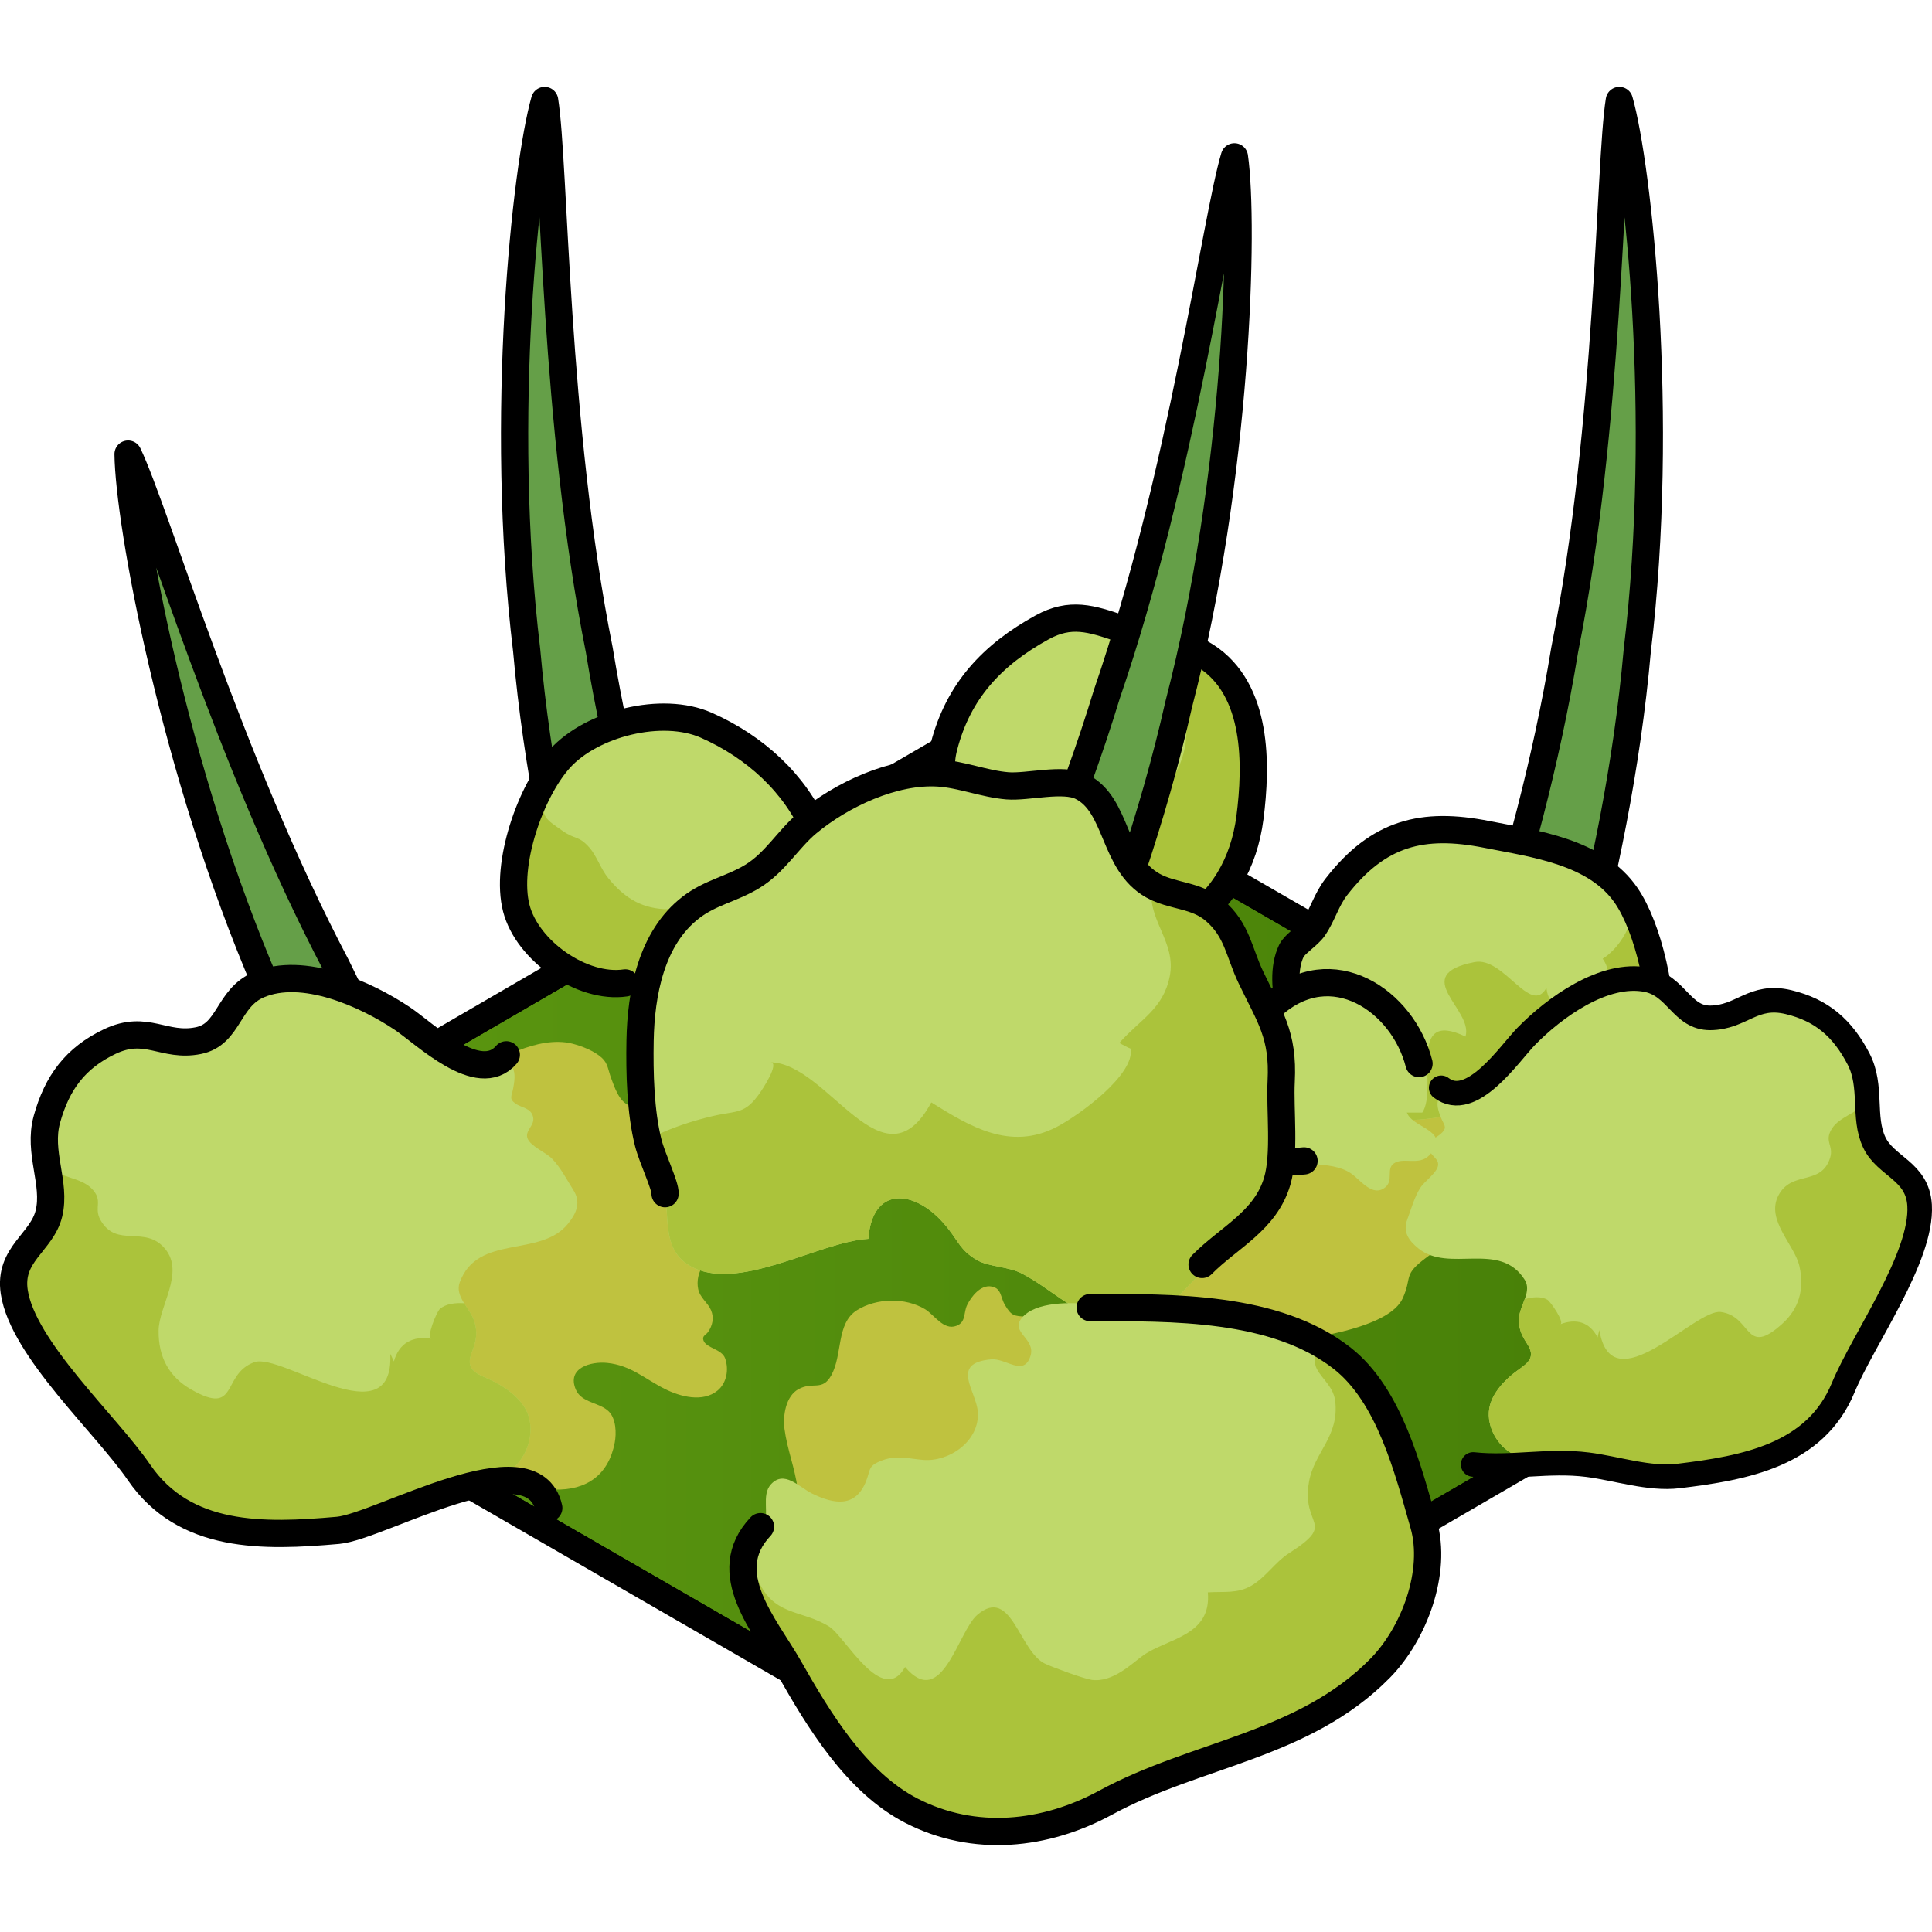 <?xml version="1.0" encoding="utf-8"?>
<!-- Created by: Science Figures, www.sciencefigures.org, Generator: Science Figures Editor -->
<!DOCTYPE svg PUBLIC "-//W3C//DTD SVG 1.1//EN" "http://www.w3.org/Graphics/SVG/1.1/DTD/svg11.dtd">
<svg version="1.1" id="Layer_1" xmlns="http://www.w3.org/2000/svg" xmlns:xlink="http://www.w3.org/1999/xlink" 
	 width="800px" height="800px" viewBox="0 0 106.362 96.796" enable-background="new 0 0 106.362 96.796"
	 xml:space="preserve">
<g>
	<g>
		<path fill="#659F48" d="M79.607,54.417c-0.122,0.026,4.473-10.804,6.532-23.419c2.491-12.473,2.446-26.73,3.009-30.248
			c1.025,3.602,2.539,17.4,0.989,30.27c-1.142,12.956-5.347,24.981-6.328,27.046"/>
		
			<path fill="none" stroke="#000000" stroke-width="1.5" stroke-linecap="round" stroke-linejoin="round" stroke-miterlimit="10" d="
			M79.607,54.417c-0.122,0.026,4.473-10.804,6.532-23.419c2.491-12.473,2.446-26.73,3.009-30.248
			c1.025,3.602,2.539,17.4,0.989,30.27c-1.142,12.956-5.347,24.981-6.328,27.046"/>
	</g>
	<g>
		<path fill="#659F48" d="M39.524,54.417c0.122,0.026-4.473-10.804-6.532-23.419c-2.491-12.473-2.446-26.73-3.009-30.248
			c-1.025,3.602-2.539,17.4-0.989,30.27c1.142,12.956,5.347,24.981,6.328,27.046"/>
		
			<path fill="none" stroke="#000000" stroke-width="1.5" stroke-linecap="round" stroke-linejoin="round" stroke-miterlimit="10" d="
			M39.524,54.417c0.122,0.026-4.473-10.804-6.532-23.419c-2.491-12.473-2.446-26.73-3.009-30.248
			c-1.025,3.602-2.539,17.4-0.989,30.27c1.142,12.956,5.347,24.981,6.328,27.046"/>
	</g>
	<g>
		<path fill="#659F48" d="M31.413,68.978c0.125-0.01-7.352-9.093-12.902-20.606C12.586,37.116,8.588,23.43,7.051,20.217
			c0.038,3.744,2.498,17.406,7.632,29.308c4.768,12.102,12.209,22.441,13.735,24.143"/>
		
			<path fill="none" stroke="#000000" stroke-width="1.5" stroke-linecap="round" stroke-linejoin="round" stroke-miterlimit="10" d="
			M31.413,68.978c0.125-0.01-7.352-9.093-12.902-20.606C12.586,37.116,8.588,23.43,7.051,20.217
			c0.038,3.744,2.498,17.406,7.632,29.308c4.768,12.102,12.209,22.441,13.735,24.143"/>
	</g>
	<g>
		<g>
			<linearGradient id="SVGID_1_" gradientUnits="userSpaceOnUse" x1="4.009" y1="64.36" x2="103.546" y2="64.36">
				<stop  offset="0" style="stop-color:#5F9B12"/>
				<stop  offset="1" style="stop-color:#437B06"/>
			</linearGradient>
			<polyline fill="url(#SVGID_1_)" points="103.546,64.362 53.612,35.533 4.009,64.359 53.944,93.188 103.546,64.362 			"/>
			<path fill="#BFC23F" d="M85.486,53.932c0.946,1.453-0.063,2.199-0.159,3.577c-0.104,1.481,1.31,2.965,0.157,4.37
				c-0.938,1.144-2.831,1.266-4.18,1.367c-1.193,0.09-1.75,0.443-2.749,1.181c-1.36,1.005-0.784,1.057-1.331,2.265
				c-0.708,1.564-4.67,2.166-6.238,2.326c-2.482,0.254-4.308,1.297-6.496-0.253c-2.334-1.652-4.395-5.779-1.81-8.146
				c1.178-1.077,2.996-1.293,4.472-1.804c1.412-0.489,2.093-1.124,3.143-2.161c1.747-1.725,5.391-3.541,7.838-3.941
				C80.662,52.299,83.854,51.424,85.486,53.932z"/>
			<path fill="#BFC23F" d="M52.217,38.488c-1.835,2.058,0.535,4.223,0.17,6.155c-0.257,1.363-1.856,1.634-1.667,3.335
				c0.253,2.272,3.28,2.562,4.96,3.542c1.647,0.96,1.391,1.76,1.902,3.45c0.743,2.459,4.362,5.344,6.493,3.121
				c1.884-1.965,1.241-2.452,1.161-4.619c-0.07-1.923,1.535-2.244,2.098-3.83c0.912-2.566-1.995-3.81-2.426-6.11
				c-0.37-1.974,0.313-3.846-1.195-5.543c-1.847-2.078-6.574-2.596-8.333-0.167"/>
			<path fill="#BFC23F" d="M26.931,54.22c0.146-0.614,1.084-0.969,1.591-1.169c0.918-0.361,2.012-0.627,2.993-0.377
				c0.529,0.135,1.214,0.405,1.625,0.785c0.332,0.306,0.345,0.684,0.497,1.093c0.189,0.511,0.461,1.356,1.041,1.534
				c0.394,0.121,2.05-0.124,1.547,0.802c-0.222,0.407-1.23,0.751-0.67,1.365c0.46,0.505,1.677-0.022,2.207-0.127
				c1.306-0.256,2.319,0.21,3.048,1.344c0.632,0.982,0.738,2.453,0.071,3.429c-0.578,0.844-1.596,1.186-2.17,1.985
				c-0.258,0.361-0.365,0.854-0.275,1.294c0.102,0.495,0.522,0.737,0.706,1.164c0.182,0.421,0.087,0.849-0.16,1.204
				c-0.119,0.171-0.343,0.21-0.253,0.468c0.15,0.43,1.008,0.465,1.192,0.987c0.218,0.618,0.081,1.362-0.416,1.77
				c-0.812,0.667-2.05,0.342-2.909-0.09c-1.11-0.559-1.859-1.294-3.166-1.431c-0.896-0.093-2.254,0.272-1.723,1.482
				c0.317,0.723,1.308,0.689,1.811,1.193c0.396,0.397,0.426,1.187,0.324,1.718c-0.336,1.766-1.545,2.633-3.325,2.578
				c-1.219-0.037-2.814,0.053-3.879-0.619c-0.921-0.583-1.579-1.622-2.336-2.392c-0.842-0.855-1.827-1.484-2.746-2.245
				c-1.154-0.955-2.058-2.143-3.008-3.289c-0.684-0.826-1.538-1.579-1.619-2.712c-0.185-2.612,1.446-5.906,3.502-7.495"/>
			<path fill="#BFC23F" d="M43.853,80.838c-0.352-0.699-0.026-1.322,0.121-2.016c0.141-0.662,0.021-1.012-0.062-1.645
				c-0.147-1.131-0.577-2.175-0.724-3.293c-0.097-0.736,0.072-1.802,0.765-2.186c0.801-0.443,1.313,0.138,1.813-0.768
				c0.632-1.145,0.262-2.862,1.414-3.584c1.074-0.672,2.655-0.707,3.745-0.055c0.513,0.307,1.016,1.184,1.725,0.918
				c0.543-0.203,0.384-0.71,0.593-1.145c0.225-0.467,0.746-1.13,1.339-1.021c0.569,0.104,0.479,0.575,0.746,1.023
				c0.355,0.596,0.49,0.602,1.177,0.64c0.934,0.052,1.598,0.172,2.461,0.58c1.719,0.813,3.29,1.555,2.602,3.66
				c-0.354,1.085-1.323,2.698-2.481,3.054c-0.823,0.252-1.574-0.142-2.34-0.293c-0.706-0.139-1.932-0.045-2.238,0.752
				c-0.191,0.498,0.197,1.134,0.242,1.622c0.126,1.363-0.459,3.135-1.984,2.355c-0.232,1.173-0.524,1.1-1.408,0.472
				c-0.864-0.615-1.246-0.344-2.252-0.388c0.031,1.92-1.647,2.936-3.423,2.538C44.975,81.902,44.193,81.515,43.853,80.838z"/>
			<g enable-background="new    ">
				<defs>
					<polygon id="SVGID_2_" enable-background="new    " points="4.009,64.359 53.612,35.533 103.546,64.362 53.944,93.188 					"/>
				</defs>
				<clipPath id="SVGID_3_">
					<use xlink:href="#SVGID_2_"  overflow="visible"/>
				</clipPath>
			</g>
			<g>
				<defs>
					<polygon id="SVGID_4_" points="4.009,64.359 53.612,35.533 103.546,64.362 53.944,93.188 					"/>
				</defs>
				<clipPath id="SVGID_5_">
					<use xlink:href="#SVGID_4_"  overflow="visible"/>
				</clipPath>
				
					<polyline clip-path="url(#SVGID_5_)" fill="none" stroke="#000000" stroke-width="1.5" stroke-linecap="round" stroke-linejoin="round" stroke-miterlimit="10" points="
					103.546,64.362 53.612,35.533 4.009,64.359 53.944,93.188 103.546,64.362 				"/>
				
					<use xlink:href="#SVGID_4_"  overflow="visible" fill="none" stroke="#000000" stroke-width="1.5" stroke-linecap="round" stroke-linejoin="round" stroke-miterlimit="10"/>
			</g>
		</g>
	</g>
	<path fill="#BFD96A" d="M89.527,44.519c0.029,0.043,0.059,0.087,0.087,0.131c1.921,3,2.379,7.662,1.491,11.056
		c-0.439,1.678-1.523,3.674-3.388,4.07c-0.892,0.189-2.049-0.097-2.947-0.175c-0.976-0.084-2.156-0.363-1.927-1.619
		c0.185-1.009,1.373-0.947,1.817-1.663c0.648-1.043-0.745-1.765-1.716-1.582c-1.312,0.247-1.836,1.673-3.179,1.897
		c-0.514,0.087-2.011,0.348-2.476,0.188c-0.688-0.236-0.639-1.134-1.262-1.441c-0.756-0.373-1.649,0.402-2.409,0.439
		c-1.712,0.083-1.674-2.002-2.076-3.172c-0.522-1.519-1.191-3.53-0.45-5.085c0.183-0.383,0.934-0.837,1.225-1.258
		c0.494-0.717,0.693-1.547,1.258-2.272c2.309-2.966,4.729-3.58,8.278-2.878C84.503,41.679,87.87,42.101,89.527,44.519z"/>
	<path fill="#ABC33B" d="M88.232,47.998c0.855,1.194-0.225,2.688-1.132,3.53c-0.575-0.944-1.815-0.509-1.964-1.927
		c-0.874,1.564-2.344-1.734-3.955-1.42c-3.658,0.715-0.042,2.609-0.502,4.102c-3.3-1.581-1.482,2.851-2.376,4.183H76.84
		c0.111,0.154,0.247,0.285,0.451,0.355c0.465,0.16,1.962-0.101,2.476-0.188c1.343-0.225,1.867-1.65,3.179-1.897
		c0.971-0.183,2.364,0.539,1.716,1.582c-0.444,0.716-1.633,0.654-1.817,1.663c-0.229,1.256,0.951,1.535,1.927,1.619
		c0.898,0.078,2.056,0.364,2.947,0.175c1.864-0.396,2.948-2.393,3.388-4.07c0.834-3.188,0.463-7.48-1.177-10.478
		C89.834,46.277,89.07,47.484,88.232,47.998z"/>
	<path fill="none" stroke="#000000" stroke-width="1.5" stroke-linecap="round" stroke-linejoin="round" stroke-miterlimit="10" d="
		M72.115,54.258c-0.607-1.75-1.913-4.826-1.021-6.695c0.183-0.383,0.934-0.837,1.225-1.258c0.494-0.717,0.693-1.547,1.258-2.272
		c2.309-2.966,4.729-3.58,8.278-2.878c2.648,0.524,6.016,0.946,7.673,3.364c2.382,3.475,3.696,14.89-2.804,15.42"/>
	<path fill="#BFD96A" d="M70.051,50.565c2.17-1.942,5.108-1.403,6.864,0.791c0.514,0.642,1.55,2.215,1.54,3.041
		c-0.009,0.771-1.406,1.336-0.953,2.175c0.42,0.776,2.419,0.939,1.192,2.24c-0.583,0.617-1.463,0.067-1.985,0.475
		c-0.393,0.307,0.014,0.923-0.447,1.296c-0.706,0.572-1.377-0.43-1.898-0.776c-1.119-0.747-2.97-0.303-4.248-0.905
		c-0.933-0.44-1.418-1.382-1.632-2.35C68.061,54.633,68.527,51.929,70.051,50.565z"/>
	<path fill="none" stroke="#000000" stroke-width="1.5" stroke-linecap="round" stroke-linejoin="round" stroke-miterlimit="10" d="
		M71.791,59.127c-4.484,0.513-4.042-6.502-1.74-8.562c3.26-2.918,7.188-0.264,8.07,3.205"/>
	<path fill="#BFD96A" d="M38.886,35.144c-2.443-1.081-6.31-0.097-8.063,1.838c-1.605,1.771-3.028,5.799-2.399,8.238
		c0.417,1.617,1.829,2.931,3.302,3.619c1.736,0.811,3.625,0.379,5.473,0.603c1.37,0.165,2.944,0.44,3.753-1.003
		c0.728-1.297-0.877-2.22,0.985-2.929c0.706-0.269,0.98-0.203,1.17-0.998c0.134-0.562-0.363-0.667,0.497-1.001
		c0.453-0.176,0.932,0.064,1.31-0.429c0.979-1.28-0.728-3.616-1.513-4.573C42.198,37.042,40.614,35.908,38.886,35.144z"/>
	<path fill="#ABC33B" d="M40.951,48.438c0.312-0.556,0.195-1.043,0.107-1.474c-0.063-0.071-0.13-0.134-0.187-0.219
		c-0.238-0.359-0.46-1.413-0.743-1.643c-0.874-0.708-2.448,0.232-3.566,0.167c-1.357-0.08-2.248-0.694-3.082-1.715
		c-0.406-0.498-0.629-1.219-1.036-1.679c-0.603-0.68-0.763-0.413-1.479-0.92c-0.928-0.656-1.105-0.684-1.118-1.88
		c-0.003-0.246,0.044-0.566,0.12-0.884c-1.2,2.017-2.055,5.039-1.543,7.026c0.417,1.617,1.829,2.931,3.302,3.619
		c1.736,0.811,3.625,0.379,5.473,0.603C38.568,49.606,40.143,49.882,40.951,48.438z"/>
	<path fill="none" stroke="#000000" stroke-width="1.5" stroke-linecap="round" stroke-linejoin="round" stroke-miterlimit="10" d="
		M44.879,40.932c-1.092-2.563-3.294-4.594-5.993-5.788c-2.443-1.081-6.31-0.097-8.063,1.838c-1.605,1.771-3.028,5.799-2.399,8.238
		c0.603,2.336,3.622,4.456,6.002,4.109"/>
	<path fill="#BFD96A" d="M68.813,40.24c-0.222,1.713-0.895,3.424-2.119,4.67c-0.465,0.474-0.999,0.803-1.571,1.127
		c-0.367,0.208-0.66,0.583-1.088,0.28c-0.151-0.106-0.103-0.396-0.286-0.481c-0.59-0.272-1.102,0.101-1.585,0.424
		c-0.594,0.397-0.547,0.59-1.284,0.25c-0.598-0.275-0.938-1.014-1.474-1.273c-1.735-0.842-2.149,2.361-3.564,1.582
		c-0.932-0.513-0.048-1.193-0.097-1.893c-0.086-1.203-1.769-1.736-2.425-2.497c-0.813-0.939-0.191-1.106-0.388-2.237
		c-0.301-1.741-1.501-1.799-0.964-3.876c0.788-3.047,2.64-5.04,5.405-6.561c1.555-0.854,2.7-0.489,4.33,0.071
		c1.445,0.496,3.404,0.682,4.694,1.516C69.255,33.188,69.19,37.317,68.813,40.24z"/>
	<path fill="#ABC33B" d="M66.397,31.342c-1.097-0.709-2.676-0.951-4.014-1.312c1.093,1.12,2.373,2.561,2.774,4.07
		c0.401,1.511,0.064,3.228-0.893,4.325c-0.846,0.971-2.465,1.266-2.458,2.66c-1.515-0.176-0.762,1.343-1.416,2.07
		c-0.769,0.855-1.598,0.262-2.435,0.229c-0.875-0.036-1.837,0.339-2.439,0.911c0.119,0.19,0.21,0.395,0.227,0.63
		c0.049,0.699-0.835,1.38,0.097,1.893c1.415,0.779,1.829-2.424,3.564-1.582c0.536,0.26,0.876,0.998,1.474,1.273
		c0.737,0.34,0.69,0.147,1.284-0.25c0.483-0.323,0.995-0.696,1.585-0.424c0.184,0.085,0.135,0.375,0.286,0.481
		c0.428,0.303,0.721-0.072,1.088-0.28c0.572-0.324,1.106-0.653,1.571-1.127c1.225-1.246,1.897-2.957,2.119-4.67
		C69.19,37.317,69.255,33.188,66.397,31.342z"/>
	<path fill="none" stroke="#000000" stroke-width="1.5" stroke-linecap="round" stroke-linejoin="round" stroke-miterlimit="10" d="
		M55.056,43.522c-0.561-0.346-1.269-0.552-1.736-1.094c-0.813-0.939-0.191-1.106-0.388-2.237c-0.301-1.741-1.501-1.799-0.964-3.876
		c0.788-3.047,2.64-5.04,5.405-6.561c1.555-0.854,2.7-0.489,4.33,0.071c1.445,0.496,3.404,0.682,4.694,1.516
		c2.857,1.847,2.793,5.976,2.415,8.898c-0.316,2.446-1.495,4.623-3.658,5.869"/>
	<path fill="#BFD96A" d="M22.153,51.291c-2.024-1.354-5.471-2.906-7.921-1.858c-1.71,0.732-1.597,2.728-3.313,3.073
		c-1.899,0.383-2.851-0.912-4.872,0.049c-1.889,0.898-2.903,2.254-3.465,4.283c-0.504,1.822,0.514,3.517,0.113,5.18
		c-0.386,1.604-2.227,2.238-1.91,4.326c0.476,3.141,5.048,7.279,6.869,9.934c2.514,3.662,6.834,3.554,10.956,3.188
		c2.273-0.203,4.387-1.807,6.477-2.614c0.521-0.201,1.081-0.424,1.637-0.503c0.558-0.079,0.935,0.131,1.431-0.243
		c0.879-0.663,1.295-2.012,0.902-3.045c-0.338-0.888-1.338-1.564-2.168-1.927c-0.769-0.335-1.265-0.562-0.916-1.467
		c0.238-0.62,0.344-1.087,0.124-1.748c-0.229-0.689-1.072-1.335-0.787-2.106c0.99-2.682,4.424-1.338,5.953-3.218
		c0.494-0.608,0.726-1.195,0.3-1.866c-0.369-0.581-0.694-1.23-1.175-1.727c-0.322-0.334-1.183-0.681-1.346-1.113
		c-0.162-0.434,0.41-0.703,0.308-1.172c-0.112-0.514-0.633-0.505-0.973-0.747c-0.374-0.266-0.2-0.424-0.123-0.844
		c0.058-0.316,0.143-0.825-0.031-1.116c-0.294-0.495-0.888-0.365-1.331-0.294c-0.577,0.095-1.156-0.05-1.68-0.291
		C24.075,52.903,23.184,51.98,22.153,51.291z"/>
	<path fill="#ABC33B" d="M26.725,76.349c0.558-0.079,0.935,0.131,1.431-0.243c0.879-0.663,1.295-2.012,0.902-3.045
		c-0.338-0.888-1.338-1.564-2.168-1.927c-0.769-0.335-1.265-0.562-0.916-1.467c0.238-0.62,0.344-1.087,0.124-1.748
		c-0.107-0.321-0.346-0.634-0.543-0.953c-0.477-0.031-1.001,0.019-1.341,0.315c-0.177,0.154-0.761,1.59-0.47,1.635
		c-1.01-0.157-1.771,0.22-2.059,1.252c-0.063-0.115-0.125-0.282-0.2-0.415c0.222,4.669-5.976-0.073-7.476,0.455
		c-1.84,0.648-0.84,3.03-3.514,1.487c-1.178-0.68-1.78-1.752-1.764-3.227c0.016-1.355,1.443-3.18,0.362-4.494
		c-1.112-1.351-2.665-0.008-3.561-1.591c-0.392-0.691,0.174-1.054-0.478-1.725c-0.604-0.623-1.74-0.598-2.463-1.219
		c0.144,0.876,0.307,1.73,0.103,2.577c-0.386,1.604-2.227,2.238-1.91,4.326c0.476,3.141,5.048,7.279,6.869,9.934
		c2.514,3.662,6.834,3.554,10.956,3.188c2.273-0.203,4.387-1.807,6.477-2.614C25.608,76.65,26.169,76.428,26.725,76.349z"/>
	<g>
		<path fill="#659F48" d="M51.336,55.763c-0.125,0.009,5.875-10.11,9.601-22.337c4.135-12.028,5.993-26.165,7.021-29.575
			c0.534,3.706,0.192,17.583-3.063,30.13c-2.861,12.688-8.635,24.044-9.883,25.958"/>
		
			<path fill="none" stroke="#000000" stroke-width="1.5" stroke-linecap="round" stroke-linejoin="round" stroke-miterlimit="10" d="
			M51.336,55.763c-0.125,0.009,5.875-10.11,9.601-22.337c4.135-12.028,5.993-26.165,7.021-29.575
			c0.534,3.706,0.192,17.583-3.063,30.13c-2.861,12.688-8.635,24.044-9.883,25.958"/>
	</g>
	<path fill="#BFD96A" d="M70.315,60.245c-0.628,2.122-3.107,3.877-4.593,5.453c-1.527,1.619-2.691,2.744-5.051,2.116
		c-1.797-0.479-2.836-1.651-4.398-2.477c-0.762-0.401-1.822-0.367-2.47-0.739c-1.015-0.581-1.024-1.108-1.885-2.073
		c-1.607-1.804-3.889-2.035-4.115,0.895c-2.731,0.154-7.255,3.043-9.868,1.459c-1.583-0.96-1.015-2.872-1.41-4.481
		c-0.676-2.759-1.342-4.971-1.287-7.896c0.048-2.59,0.605-5.649,2.808-7.336c1.072-0.822,2.234-1.006,3.369-1.697
		c1.271-0.773,1.967-2.051,3.042-2.945c1.865-1.551,4.742-2.912,7.221-2.751c1.265,0.082,2.517,0.602,3.78,0.706
		c1.11,0.091,3.069-0.453,4.073,0.041c2.033,1.001,1.713,4.209,3.938,5.452c1.096,0.612,2.369,0.489,3.397,1.371
		c1.253,1.073,1.335,2.292,2.001,3.684c1.032,2.161,1.799,3.138,1.666,5.719C70.454,56.287,70.756,58.761,70.315,60.245z"/>
	<path fill="#ABC33B" d="M70.315,60.245c0.44-1.484,0.139-3.958,0.218-5.5c0.133-2.581-0.634-3.558-1.666-5.719
		c-0.666-1.392-0.748-2.61-2.001-3.684c-1.028-0.882-2.302-0.759-3.397-1.371c-0.012-0.007-0.021-0.015-0.033-0.022
		c-0.002,0.009-0.005,0.015-0.007,0.023c-0.354,1.834,1.354,3.074,0.968,4.996c-0.364,1.811-1.623,2.361-2.776,3.666
		c0.227,0.124,0.382,0.211,0.623,0.316c0.248,1.411-2.811,3.657-4.08,4.313c-2.563,1.325-4.779-0.04-6.893-1.355
		c-2.657,4.911-5.663-2.17-8.857-2.209c0.544,0.007-0.468,1.528-0.562,1.662c-0.859,1.234-1.239,0.975-2.622,1.301
		c-1.194,0.282-2.307,0.659-3.335,1.167c0.193,0.827,0.41,1.668,0.631,2.567c0.396,1.609-0.173,3.521,1.41,4.481
		c2.613,1.584,7.137-1.305,9.868-1.459c0.227-2.93,2.508-2.698,4.115-0.895c0.86,0.965,0.87,1.492,1.885,2.073
		c0.647,0.372,1.708,0.338,2.47,0.739c1.563,0.825,2.602,1.998,4.398,2.477c2.359,0.628,3.523-0.497,5.051-2.116
		C67.208,64.122,69.688,62.367,70.315,60.245z"/>
	<path fill="none" stroke="#000000" stroke-width="1.5" stroke-linecap="round" stroke-linejoin="round" stroke-miterlimit="10" d="
		M27.874,53.287c-1.516,1.758-4.491-1.173-5.721-1.996c-2.024-1.354-5.471-2.906-7.921-1.858c-1.71,0.732-1.597,2.728-3.313,3.073
		c-1.899,0.383-2.851-0.912-4.872,0.049c-1.889,0.898-2.903,2.254-3.465,4.283c-0.504,1.822,0.514,3.517,0.113,5.18
		c-0.386,1.604-2.227,2.238-1.91,4.326c0.476,3.141,5.048,7.279,6.869,9.934c2.514,3.662,6.834,3.554,10.956,3.188
		c2.295-0.204,10.711-5.174,11.602-1.234"/>
	<path fill="none" stroke="#000000" stroke-width="1.5" stroke-linecap="round" stroke-linejoin="round" stroke-miterlimit="10" d="
		M36.613,60.933c0.028-0.436-0.699-1.92-0.922-2.79c-0.436-1.712-0.485-3.866-0.453-5.639c0.048-2.591,0.605-5.651,2.808-7.338
		c1.072-0.822,2.234-1.006,3.369-1.697c1.271-0.773,1.967-2.051,3.042-2.945c1.865-1.551,4.742-2.912,7.221-2.751
		c1.265,0.082,2.517,0.602,3.78,0.706c1.11,0.091,3.069-0.453,4.073,0.041c2.033,1.001,1.713,4.209,3.938,5.452
		c1.096,0.612,2.369,0.489,3.397,1.371c1.253,1.073,1.335,2.292,2.001,3.684c1.032,2.161,1.799,3.138,1.666,5.719
		c-0.079,1.542,0.223,4.016-0.218,5.5c-0.65,2.197-2.653,3.082-4.137,4.584"/>
	<path fill="#BFD96A" d="M73.906,70.005c-2.578-2.029-6.008-2.55-9.192-2.725c-1.56-0.086-3.112-0.037-4.649-0.245
		c-1.026-0.139-3.083-0.179-3.825,0.755c-0.629,0.792,0.811,1.129,0.484,2.101c-0.379,1.126-1.341,0.088-2.16,0.162
		c-2.29,0.208-0.814,1.722-0.732,2.894c0.112,1.594-1.558,2.756-2.999,2.643c-0.781-0.063-1.444-0.275-2.243,0.017
		c-0.821,0.301-0.653,0.501-0.907,1.147c-0.576,1.467-1.749,1.288-2.979,0.684c-0.708-0.349-1.535-1.313-2.266-0.499
		c-0.544,0.606-0.046,1.644-0.422,2.341c-0.456,0.846-1.121,1.158-1.113,2.324c0.014,2.03,1.598,3.767,2.547,5.439
		c1.627,2.866,3.69,6.298,6.733,7.863c3.452,1.776,7.356,1.363,10.687-0.447c4.989-2.714,10.908-3.121,15.112-7.4
		c1.888-1.922,3.14-5.32,2.397-7.917C77.512,76.105,76.493,72.041,73.906,70.005z"/>
	<path fill="#ABC33B" d="M73.906,70.005c-0.405-0.319-0.837-0.589-1.279-0.837c-0.179,0.385-0.296,0.777-0.215,1.178
		c0.121,0.604,0.987,1.109,1.094,1.994c0.236,1.959-1.145,2.808-1.438,4.438c-0.457,2.536,1.604,2.22-1.132,3.966
		c-0.718,0.458-1.244,1.296-2.032,1.763c-0.769,0.454-1.502,0.317-2.41,0.373c0.22,2.406-2.235,2.54-3.546,3.462
		c-0.619,0.436-1.669,1.514-2.843,1.357c-0.416-0.055-2.104-0.674-2.556-0.882c-1.458-0.671-1.851-4.329-3.754-2.69
		c-1.064,0.918-1.927,5.268-3.967,2.864c-1.248,2.216-3.303-1.688-4.183-2.229c-1.597-0.979-3.09-0.531-3.979-2.7
		c-0.167-0.406-0.268-1.085-0.376-1.751c-0.225,0.332-0.393,0.703-0.389,1.291c0.014,2.03,1.598,3.767,2.547,5.439
		c1.627,2.866,3.69,6.298,6.733,7.863c3.452,1.776,7.356,1.363,10.687-0.447c4.989-2.714,10.908-3.121,15.112-7.4
		c1.888-1.922,3.14-5.32,2.397-7.917C77.512,76.105,76.493,72.041,73.906,70.005z"/>
	<path fill="none" stroke="#000000" stroke-width="1.5" stroke-linecap="round" stroke-linejoin="round" stroke-miterlimit="10" d="
		M41.867,79.263c-2.396,2.54,0.262,5.456,1.582,7.779c1.627,2.866,3.69,6.298,6.733,7.863c3.452,1.776,7.356,1.363,10.687-0.447
		c4.989-2.714,10.908-3.121,15.112-7.4c1.888-1.922,3.14-5.32,2.397-7.917c-0.867-3.035-1.886-7.1-4.473-9.136
		c-3.695-2.907-9.412-2.801-13.89-2.801"/>
	<path fill="#BFD96A" d="M84.018,52.274c1.533-1.572,4.285-3.586,6.643-3.118c1.645,0.328,1.919,2.109,3.496,2.096
		c1.747-0.018,2.346-1.337,4.308-0.866c1.835,0.44,2.983,1.447,3.857,3.133c0.784,1.515,0.202,3.199,0.865,4.593
		c0.64,1.342,2.383,1.56,2.493,3.461c0.165,2.859-3.098,7.364-4.21,10.047c-1.535,3.699-5.367,4.409-9.072,4.855
		c-2.044,0.245-4.208-0.776-6.202-1.098c-0.497-0.082-1.033-0.174-1.539-0.14s-0.801,0.289-1.307,0.053
		c-0.899-0.421-1.519-1.534-1.364-2.52c0.133-0.846,0.888-1.63,1.553-2.104c0.616-0.439,1.012-0.731,0.536-1.466
		c-0.327-0.503-0.508-0.896-0.436-1.52c0.074-0.65,0.696-1.377,0.301-2.005c-1.374-2.182-4.153-0.355-5.853-1.729
		c-0.551-0.444-0.863-0.919-0.613-1.591c0.218-0.582,0.385-1.215,0.715-1.743c0.222-0.354,0.917-0.82,0.98-1.233
		c0.062-0.412-0.494-0.543-0.49-0.976c0.004-0.476,0.464-0.563,0.719-0.841c0.28-0.304,0.098-0.411-0.048-0.768
		c-0.111-0.269-0.28-0.702-0.182-0.991c0.167-0.491,0.716-0.487,1.119-0.507c0.527-0.024,1.012-0.261,1.429-0.57
		C82.622,54.055,83.237,53.073,84.018,52.274z"/>
	<path fill="#ABC33B" d="M84.656,75.237c-0.506,0.034-0.801,0.289-1.307,0.053c-0.899-0.421-1.519-1.534-1.364-2.52
		c0.133-0.846,0.888-1.63,1.553-2.104c0.616-0.439,1.012-0.731,0.536-1.466c-0.327-0.503-0.508-0.896-0.436-1.52
		c0.034-0.303,0.187-0.624,0.301-0.942c0.415-0.115,0.887-0.169,1.241,0.028c0.186,0.104,0.969,1.261,0.721,1.354
		c0.86-0.325,1.604-0.136,2.049,0.722c0.034-0.113,0.058-0.272,0.1-0.403c0.675,4.16,5.26-1.179,6.682-0.993
		c1.744,0.229,1.306,2.519,3.377,0.658c0.913-0.819,1.245-1.878,0.956-3.177c-0.267-1.193-1.867-2.536-1.158-3.897
		c0.729-1.399,2.35-0.505,2.845-2.068c0.217-0.684-0.35-0.897,0.1-1.61c0.418-0.662,1.424-0.854,1.946-1.535
		c0.036,0.8,0.052,1.584,0.39,2.294c0.64,1.342,2.383,1.56,2.493,3.461c0.165,2.859-3.098,7.364-4.21,10.047
		c-1.535,3.699-5.367,4.409-9.072,4.855c-2.044,0.245-4.208-0.776-6.202-1.098C85.698,75.295,85.162,75.203,84.656,75.237z"/>
	
		<path fill="none" stroke="#000000" stroke-width="1.353" stroke-linecap="round" stroke-linejoin="round" stroke-miterlimit="10" d="
		M79.342,55.103c1.666,1.269,3.745-1.873,4.676-2.828c1.533-1.572,4.285-3.586,6.643-3.118c1.645,0.328,1.919,2.109,3.496,2.096
		c1.747-0.018,2.346-1.337,4.308-0.866c1.835,0.44,2.983,1.447,3.857,3.133c0.784,1.515,0.202,3.199,0.865,4.593
		c0.64,1.342,2.383,1.56,2.493,3.461c0.165,2.859-3.098,7.364-4.21,10.047c-1.535,3.699-5.367,4.409-9.072,4.855
		c-1.61,0.194-3.409-0.424-5-0.623c-2.168-0.272-4.153,0.217-6.296-0.013"/>
</g>
</svg>